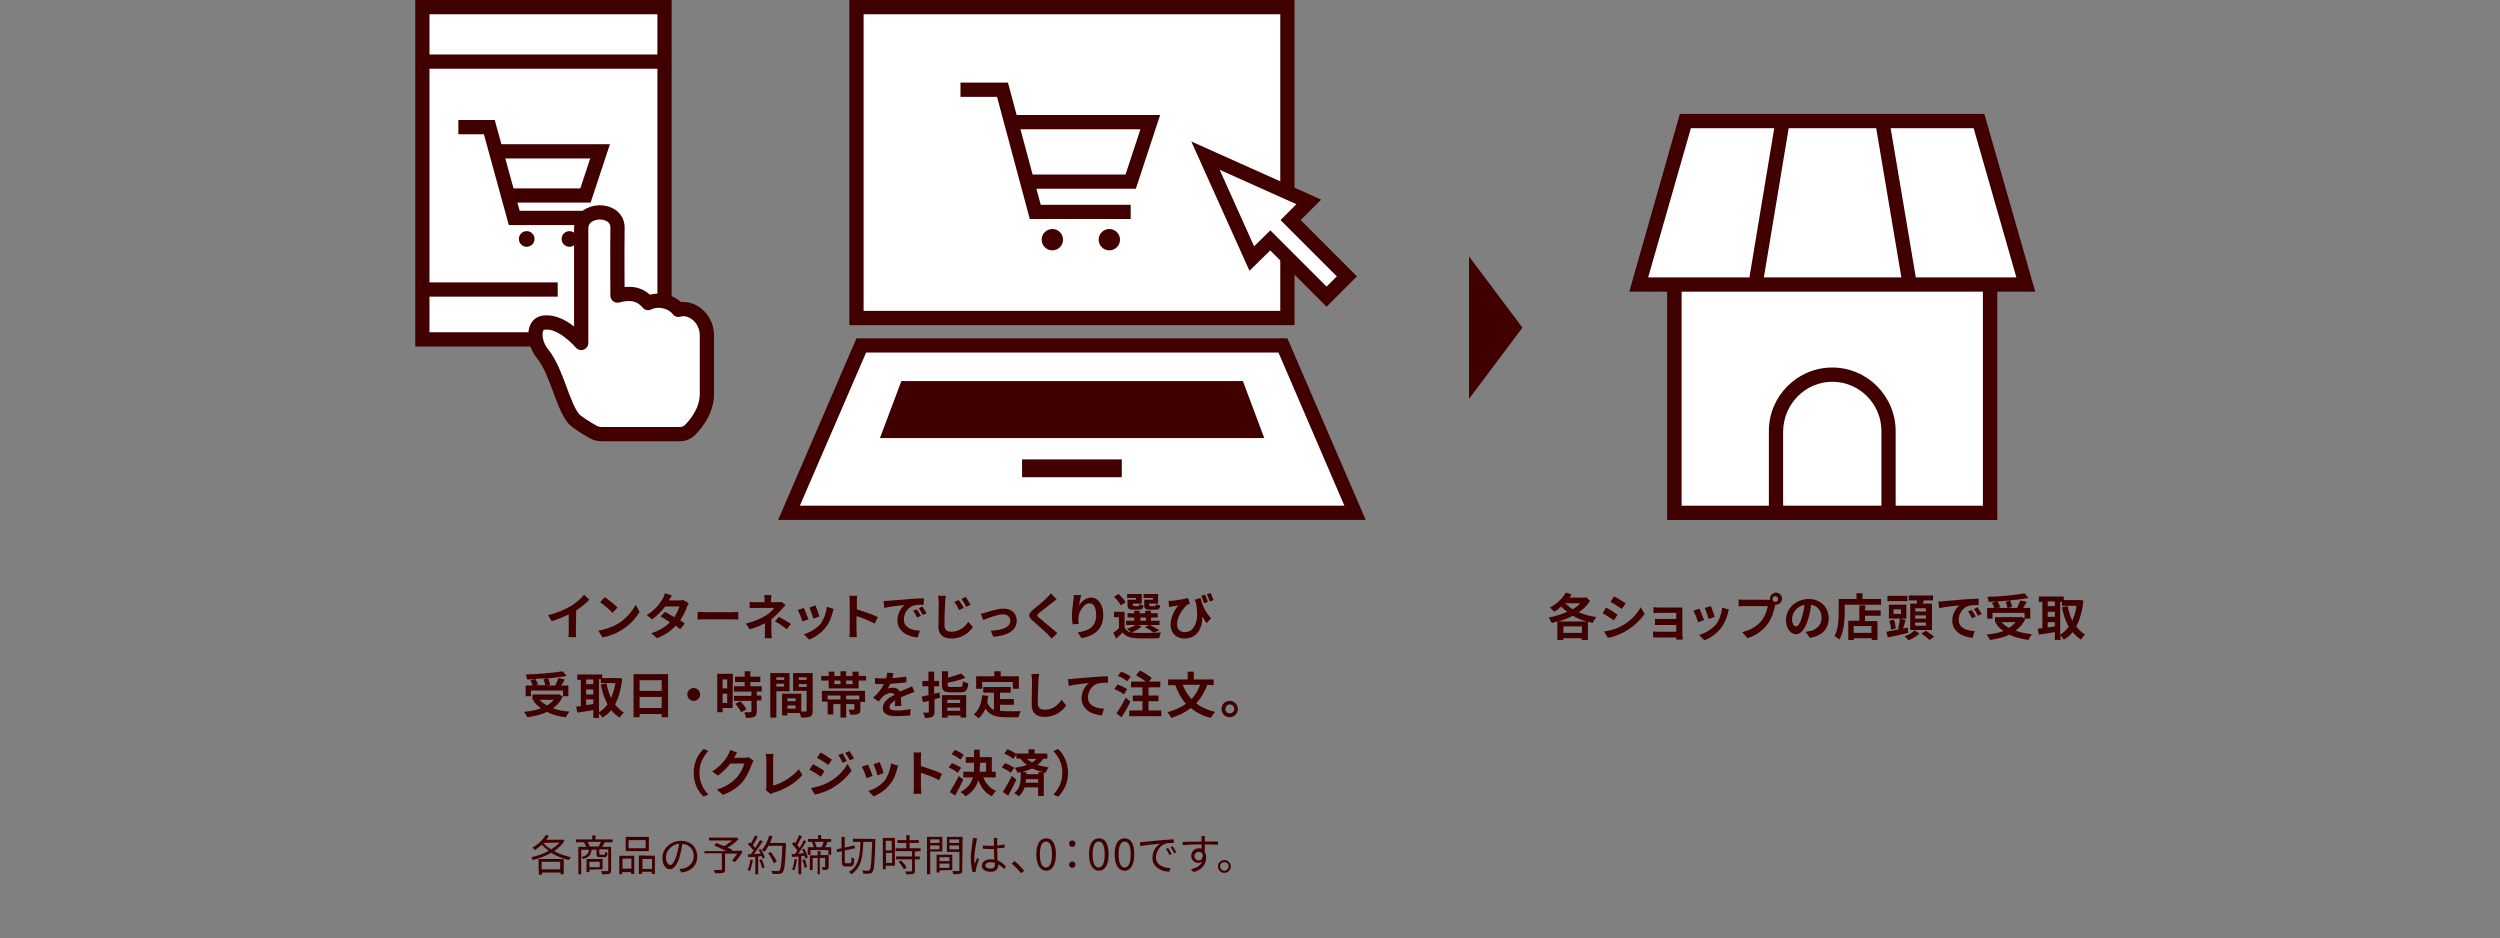 <?xml version="1.0" encoding="utf-8"?>
<!-- Generator: Adobe Illustrator 26.3.1, SVG Export Plug-In . SVG Version: 6.00 Build 0)  -->
<svg version="1.1" id="_レイヤー_2" xmlns="http://www.w3.org/2000/svg" xmlns:xlink="http://www.w3.org/1999/xlink" x="0px"
	 y="0px" viewBox="0 0 702 263.4" style="enable-background:new 0 0 702 263.4;" xml:space="preserve">
<rect x="0" y="0" width="702" height="263.4" fill="#808080" stroke="none"/>
<style type="text/css">
	.st0{fill:#FFFFFF;}
	.st1{fill:#410000;}
	.st2{fill:#FFFFFF;stroke:#410000;stroke-width:4;stroke-miterlimit:10;}
	.st3{fill:none;stroke:#410000;stroke-width:4;stroke-miterlimit:10;}
	.st4{fill:#FFFFFF;stroke:#410000;stroke-width:4;stroke-linecap:round;stroke-linejoin:round;}
</style>
<g id="moji">
	<polygon class="st0" points="221.6,144 241.9,97 360.2,97 380.5,144 	"/>
	<path class="st1" d="M359,99l18.5,43H224.6l18.6-43H359 M361.5,95h-121l-22,51h165L361.5,95L361.5,95z"/>
	<polygon class="st1" points="355,123 247.1,123 253.1,107 349,107 	"/>
	<rect x="240.6" y="2" class="st0" width="121" height="87.3"/>
	<path class="st1" d="M359.5,4v83.3h-117V4H359.5 M363.5,0h-125v91.3h125V0L363.5,0z"/>
	<rect x="287" y="129" class="st1" width="28" height="5"/>
	<polygon class="st2" points="367.5,56.7 338.5,43.7 351.5,72.6 356.7,67.5 372.5,83.3 378.2,77.6 362.4,61.8 	"/>
	<polyline class="st3" points="269.7,25.2 281.5,25.2 290.7,59.5 317.5,59.5 	"/>
	<polyline class="st3" points="284,34.3 323,34.3 317.5,51 288,51 	"/>
	<circle class="st1" cx="295.5" cy="67.3" r="3"/>
	<circle class="st1" cx="311.5" cy="67.3" r="3"/>
	<rect x="118.6" y="2" class="st0" width="68" height="93.3"/>
	<path class="st1" d="M184.6,4v89.3h-64V4H184.6 M188.6,0h-72v97.3h72V0L188.6,0z"/>
	<polyline class="st3" points="128.7,35.7 137.4,35.7 144.4,61.2 164.4,61.2 	"/>
	<polyline class="st3" points="139.4,42.5 168.5,42.5 164.4,54.9 142.4,54.9 	"/>
	<circle class="st1" cx="147.9" cy="67.1" r="2.2"/>
	<circle class="st1" cx="159.9" cy="67.1" r="2.2"/>
	<line class="st3" x1="185.1" y1="17.3" x2="120.1" y2="17.3"/>
	<line class="st3" x1="156.6" y1="81.3" x2="120.1" y2="81.3"/>
	<path class="st4" d="M161.1,117.6c-3.2-3.9-4.7-13.2-8.7-18.2c-2.7-3.3-2.7-8-0.2-8.7c5.2-1.3,11,5.6,11,5.6V64.2
		c0-6,10.3-6.1,10.2-0.2c-0.1,6.9,0,19,0,19c3.6-1,6.4-0.5,8.6,2.1c2.7-1.4,6.7-0.5,8.5,1.9c3.5-1.1,8,2.2,8,7.2v16.4
		c0,4.7-3,8.4-4.8,10.2c-0.7,0.7-1.7,1.1-2.7,1.1h-22c-0.9,0-1.8-0.2-2.6-0.7C164.8,120.3,162,118.6,161.1,117.6L161.1,117.6z"/>
	<g>
		<path class="st1" d="M161.7,177.1c0,0.6,0,1.5,0.1,1.8h-2.2c0.1-0.3,0.1-1.2,0.1-1.8v-4.6c-1.4,0.7-3.2,1.5-4.8,1.9l-1-1.7
			c2.5-0.5,4.8-1.6,6.4-2.5c1.4-0.9,2.9-2.1,3.7-3.2l1.5,1.4c-1.1,1.1-2.3,2.1-3.7,3L161.7,177.1L161.7,177.1z"/>
		<path class="st1" d="M173.4,175.2c2.4-1.4,4.2-3.6,5.1-5.4l1.1,2c-1.1,1.9-2.9,3.8-5.2,5.2c-1.4,0.9-3.2,1.6-5.2,2l-1.2-1.9
			C170.2,176.7,172.1,176,173.4,175.2L173.4,175.2z M173.4,170.6l-1.4,1.5c-0.7-0.8-2.5-2.3-3.5-3l1.3-1.4
			C170.8,168.3,172.6,169.8,173.4,170.6L173.4,170.6z"/>
		<path class="st1" d="M193.4,169.4c-0.2,0.3-0.3,0.6-0.5,1c-0.4,1.1-1,2.5-1.9,3.8c0.5,0.3,1,0.6,1.3,0.9l-1.3,1.6
			c-0.3-0.3-0.8-0.6-1.3-1c-1.2,1.4-2.9,2.6-5.2,3.5l-1.6-1.4c2.5-0.8,4.1-1.9,5.2-3.1c-0.9-0.6-1.9-1.2-2.6-1.6l1.2-1.3
			c0.7,0.4,1.7,0.9,2.6,1.5c0.7-1,1.2-2.1,1.5-3h-4c-1,1.3-2.3,2.6-3.7,3.6l-1.5-1.2c2.5-1.5,3.8-3.4,4.5-4.6c0.2-0.3,0.5-1,0.6-1.5
			l2,0.6c-0.3,0.5-0.7,1.1-0.9,1.4l0,0h2.9c0.4,0,0.9-0.1,1.2-0.1L193.4,169.4L193.4,169.4z"/>
		<path class="st1" d="M195.9,171.8c0.5,0,1.5,0.1,2.3,0.1h7.5c0.6,0,1.3-0.1,1.6-0.1v2.2c-0.3,0-1.1-0.1-1.6-0.1h-7.5
			c-0.8,0-1.7,0-2.3,0.1V171.8z"/>
		<path class="st1" d="M220.6,169.9c-0.3,0.4-0.8,0.8-1.1,1.2c-0.7,0.8-1.8,1.9-2.9,2.8c0,1.1,0,2.6,0,3.5c0,0.6,0.1,1.4,0.1,1.8h-2
			c0.1-0.4,0.1-1.2,0.1-1.8V175c-1.3,0.7-2.8,1.3-4.3,1.7l-1.1-1.6c2.7-0.6,4.5-1.6,5.7-2.3c1.1-0.7,1.9-1.5,2.3-2.1h-5.1
			c-0.5,0-1.4,0-1.8,0.1V169c0.5,0.1,1.3,0.1,1.8,0.1h2.4v-0.7c0-0.4,0-0.9-0.1-1.3h2c0,0.3-0.1,0.9-0.1,1.3v0.7h1.7
			c0.4,0,0.8,0,1.2-0.1L220.6,169.9L220.6,169.9z M218.7,173.2c1.3,0.7,2,1.1,3.4,2l-1.2,1.5c-1.2-1-2.1-1.6-3.3-2.2L218.7,173.2
			L218.7,173.2z"/>
		<path class="st1" d="M227,173.9l-1.7,0.6c-0.2-0.8-0.9-2.6-1.3-3.2l1.7-0.6C226.1,171.4,226.7,173.1,227,173.9L227,173.9z
			 M234.1,171c-0.2,0.4-0.2,0.7-0.3,1c-0.4,1.4-0.9,2.9-1.9,4.1c-1.3,1.7-3.1,2.9-4.7,3.5l-1.5-1.5c1.5-0.4,3.5-1.5,4.7-2.9
			c0.9-1.2,1.6-3.1,1.8-4.8L234.1,171L234.1,171z M230.1,173.1l-1.7,0.6c-0.2-0.7-0.8-2.4-1.1-3.1l1.7-0.6
			C229.2,170.6,229.9,172.4,230.1,173.1L230.1,173.1z"/>
		<path class="st1" d="M245.6,175.1c-1.4-0.8-3.5-1.6-5.1-2.1v4c0,0.4,0.1,1.4,0.1,1.9h-2.1c0.1-0.6,0.1-1.4,0.1-1.9v-8
			c0-0.5,0-1.2-0.1-1.7h2.2c-0.1,0.5-0.1,1.1-0.1,1.7v2.1c1.9,0.6,4.6,1.5,5.9,2.2L245.6,175.1L245.6,175.1z"/>
		<path class="st1" d="M249.5,168.7c1.2-0.1,3.5-0.3,6-0.5c1.4-0.1,2.9-0.2,3.9-0.2v1.8c-0.7,0-1.9,0-2.7,0.2
			c-1.7,0.4-2.9,2.2-2.9,3.9c0,2.3,2.1,3.1,4.5,3.2l-0.6,1.9c-2.9-0.2-5.7-1.8-5.7-4.8c0-2,1.1-3.6,2-4.3c-1.2,0.1-4.1,0.4-5.7,0.8
			l-0.2-1.9C248.7,168.7,249.2,168.7,249.5,168.7L249.5,168.7z M258.6,172.9l-1.1,0.5c-0.4-0.8-0.6-1.3-1.1-1.9l1-0.4
			C257.8,171.5,258.3,172.4,258.6,172.9L258.6,172.9z M260.2,172.2l-1.1,0.5c-0.4-0.8-0.7-1.3-1.1-1.9l1-0.5
			C259.4,170.9,259.9,171.7,260.2,172.2L260.2,172.2z"/>
		<path class="st1" d="M265.6,167.3c-0.1,0.6-0.2,1.3-0.2,1.9c-0.1,1.5-0.2,4.6-0.2,6.3c0,1.4,0.8,1.9,1.9,1.9
			c2.3,0,3.8-1.3,4.8-2.8l1.3,1.5c-0.9,1.3-2.9,3.2-6,3.2c-2.3,0-3.7-1-3.7-3.4c0-1.9,0.1-5.5,0.1-6.7c0-0.7-0.1-1.3-0.2-1.9H265.6
			L265.6,167.3z M270.6,170.7l-1.3,0.6c-0.4-0.9-0.8-1.6-1.3-2.3l1.2-0.5C269.6,169,270.3,170,270.6,170.7L270.6,170.7z
			 M272.5,169.8l-1.2,0.6c-0.4-0.9-0.8-1.5-1.3-2.2l1.2-0.6C271.5,168.2,272.2,169.2,272.5,169.8z"/>
		<path class="st1" d="M276.8,172c0.9-0.3,3.3-1.1,5-1.1c2.2,0,3.7,1.3,3.7,3.4c0,2.5-2.2,4.2-6.6,4.5l-0.7-1.7
			c3.1-0.1,5.5-0.9,5.5-2.8c0-1-0.8-1.8-2-1.8c-1.6,0-4.4,1.1-5.6,1.6l-0.7-1.8C275.8,172.3,276.4,172.1,276.8,172L276.8,172z"/>
		<path class="st1" d="M296.7,168.3c-0.4,0.3-0.9,0.7-1.2,0.9c-0.9,0.7-2.7,2.1-3.7,2.9c-0.7,0.6-0.7,0.8,0,1.4c1,0.9,3.7,3,5.1,4.3
			l-1.6,1.5c-0.4-0.4-0.8-0.9-1.2-1.3c-0.8-0.8-2.9-2.6-4.1-3.7c-1.4-1.2-1.3-1.9,0.1-3.1c1.1-0.9,3-2.4,3.9-3.4
			c0.4-0.4,0.8-0.8,1.1-1.2L296.7,168.3L296.7,168.3z"/>
		<path class="st1" d="M303.6,167.1c-0.2,0.7-0.5,2.1-0.6,2.9c0.7-1.1,1.9-2.2,3.4-2.2c1.9,0,3.4,1.9,3.4,4.9c0,3.9-2.4,5.8-6.1,6.5
			l-1.1-1.6c3.1-0.5,5.2-1.5,5.2-4.9c0-2.1-0.7-3.3-1.9-3.3c-1.6,0-3.1,2.5-3.1,4.3c0,0.4,0,0.8,0.1,1.5l-1.7,0.1
			c-0.1-0.5-0.2-1.4-0.2-2.3c0-1.3,0.2-3,0.4-4.4c0.1-0.5,0.1-1.1,0.1-1.5H303.6L303.6,167.1z"/>
		<path class="st1" d="M320.6,175.9c-0.7,0.7-1.9,1.3-2.8,1.7c0.4,0.1,0.7,0.1,1.1,0.1c1.7,0.1,5.1,0,7.1-0.1
			c-0.2,0.4-0.4,1.1-0.5,1.6c-1.8,0.1-4.9,0.1-6.6,0c-1.7-0.1-2.8-0.5-3.7-1.6c-0.5,0.6-1.1,1.1-1.8,1.7l-0.8-1.6
			c0.5-0.4,1.1-0.8,1.6-1.3v-3.1h-1.4v-1.5h3v4.5c0.4,0.7,1,1.1,1.8,1.3c-0.3-0.3-0.8-0.8-1.2-1c0.9-0.3,1.9-0.7,2.5-1.1h-2.7v-1.2
			h2.3v-0.9h-1.9v-1.2h1.9v-0.7h1.5v0.7h1.6v-0.7h1.6v0.7h1.9v1.2h-1.9v0.9h2.4v1.2h-2.7c1,0.5,2.1,1.1,2.7,1.5l-1.7,0.6
			c-0.5-0.4-1.5-1.1-2.4-1.5l1.1-0.6h-3.3L320.6,175.9L320.6,175.9z M314.7,170c-0.3-0.7-1.1-1.7-1.9-2.4l1.3-0.8
			c0.7,0.7,1.6,1.6,2,2.3L314.7,170L314.7,170z M319.2,167.9h-2.7v-1.1h4.1v2.7h-2.5v0.3c0,0.3,0.1,0.4,0.4,0.4h1.1
			c0.3,0,0.3-0.1,0.4-0.6c0.2,0.2,0.8,0.4,1.1,0.4c-0.1,0.9-0.5,1.2-1.4,1.2h-1.5c-1.2,0-1.6-0.3-1.6-1.4v-1.4h2.4v-0.5H319.2z
			 M320.2,174.3h1.6v-0.9h-1.6V174.3z M323.8,167.9h-2.7v-1.1h4.1v2.7h-2.5v0.3c0,0.3,0.1,0.4,0.4,0.4h1.1c0.3,0,0.3-0.1,0.4-0.6
			c0.2,0.2,0.8,0.4,1.2,0.4c-0.1,1-0.5,1.2-1.4,1.2h-1.5c-1.3,0-1.6-0.3-1.6-1.4v-1.4h2.4L323.8,167.9L323.8,167.9z"/>
		<path class="st1" d="M337.1,167.9c0.4,1.7,1.2,3.9,3,5.7l-1.3,1.4c-0.4-0.6-0.8-1.2-1.2-1.9c0.1,3.2-1.4,6.2-5,6.2
			c-2.3,0-3.9-1.5-3.9-3.9c0-2.1,1.1-4.2,2.2-5.4c-0.5,0.1-1.3,0.2-1.8,0.3c-0.3,0.1-0.5,0.1-0.8,0.2l-0.2-1.8c0.2,0,0.5,0,0.8,0
			c1.5-0.1,3.8-0.5,4.7-0.8l0.5,1.6c-0.2,0.1-0.5,0.2-0.7,0.3c-0.9,0.7-2.9,3.2-2.9,5.5c0,1.5,1,2.2,2.2,2.2c2.7,0,4.2-3.2,3.1-8.3
			c-0.1-0.3-0.2-0.5-0.3-0.8L337.1,167.9L337.1,167.9z M338.1,169.4c-0.2-0.7-0.5-1.4-0.8-2.1l1.1-0.3c0.2,0.6,0.6,1.4,0.8,2
			L338.1,169.4z M339.7,168.9c-0.2-0.6-0.5-1.4-0.8-2l1-0.4c0.3,0.6,0.7,1.5,0.9,2L339.7,168.9L339.7,168.9z"/>
	</g>
	<g>
		<path class="st1" d="M158,195.6c-0.6,1.4-1.5,2.4-2.7,3.3c1.3,0.5,2.9,0.8,4.6,0.9c-0.3,0.4-0.8,1.1-1,1.6c-2-0.2-3.8-0.7-5.3-1.5
			c-1.6,0.8-3.5,1.2-5.5,1.5c-0.2-0.4-0.6-1.1-1-1.5c1.8-0.2,3.4-0.5,4.8-1c-0.8-0.6-1.6-1.3-2.2-2.2l0.5-0.2h-0.7V195h7.1l0.3-0.1
			L158,195.6L158,195.6z M149.1,195.5h-1.5v-3h2c-0.1-0.4-0.4-1-0.7-1.4l1.2-0.4c-0.7,0-1.4,0.1-2.1,0.1c0-0.4-0.2-1.1-0.4-1.4
			c3.7-0.1,7.9-0.5,10.4-0.9l1.1,1.3c-1.5,0.3-3.3,0.5-5.2,0.7c0.3,0.6,0.5,1.3,0.6,1.8l-1,0.2h2.4c0.3-0.6,0.7-1.5,0.9-2.1l1.8,0.4
			c-0.3,0.6-0.7,1.2-1,1.7h2v3h-1.5v-1.6h-9V195.5L149.1,195.5z M153.9,190.4c-1.2,0.1-2.4,0.2-3.6,0.2c0.3,0.5,0.6,1.1,0.8,1.6
			l-0.7,0.2h2.7c-0.1-0.5-0.3-1.2-0.5-1.7L153.9,190.4z M151.5,196.5c0.6,0.6,1.3,1.2,2.1,1.6c0.7-0.4,1.4-1,1.9-1.6H151.5
			L151.5,196.5z"/>
		<path class="st1" d="M174.7,190.5c-0.3,3.1-1,5.5-2,7.3c0.7,0.9,1.5,1.7,2.5,2.3c-0.4,0.3-0.9,0.9-1.2,1.4c-1-0.6-1.7-1.3-2.4-2.1
			c-0.7,0.9-1.5,1.6-2.5,2.1c-0.2-0.4-0.6-0.9-0.9-1.2v1.3h-1.6v-2.2c-1.6,0.3-3.2,0.5-4.5,0.7l-0.3-1.7c0.4,0,0.8-0.1,1.3-0.1v-7.4
			h-1v-1.5h7v1h4.2h0.3L174.7,190.5L174.7,190.5z M164.6,190.8v1.3h2v-1.3H164.6z M164.6,195h2v-1.4h-2V195z M164.6,198
			c0.6-0.1,1.3-0.2,2-0.3v-1.3h-2V198z M168.2,200c0.9-0.5,1.7-1.3,2.4-2.2c-0.8-1.6-1.5-3.4-1.9-5.6l1.6-0.3
			c0.3,1.5,0.7,2.9,1.3,4.1c0.5-1.2,1-2.6,1.2-4.2h-4.1v-1.1h-0.5V200L168.2,200z"/>
		<path class="st1" d="M187.6,189.3v12.1h-1.8v-0.9h-6.2v0.9h-1.7v-12.1H187.6L187.6,189.3z M179.6,191v3h6.2v-3H179.6z
			 M185.8,198.8v-3.1h-6.2v3.1H185.8z"/>
		<path class="st1" d="M194.8,193.2c1,0,1.8,0.8,1.8,1.8s-0.8,1.8-1.8,1.8S193,196,193,195S193.8,193.2,194.8,193.2z"/>
		<path class="st1" d="M205.7,198.8h-2.8v1.2h-1.5v-10.8h4.4L205.7,198.8L205.7,198.8z M202.9,190.8v2.5h1.3v-2.5H202.9z
			 M204.2,197.4v-2.6h-1.3v2.6H204.2z M212.5,194.1v1.2h1.3v1.4h-1.3v3.1c0,0.8-0.2,1.2-0.7,1.5c-0.6,0.2-1.3,0.3-2.3,0.3
			c-0.1-0.5-0.3-1.1-0.5-1.6c0.7,0,1.5,0,1.7,0s0.3-0.1,0.3-0.2v-3h-4.9v-1.4h4.9v-1.2h-4.9v-1.5h3v-1.2h-2.7V190h2.7v-1.5h1.6v1.5
			h2.8v1.5h-2.8v1.2h3.2v1.5h-1.4V194.1z M207.9,196.9c0.6,0.7,1.4,1.6,1.7,2.3l-1.5,0.8c-0.2-0.6-1-1.6-1.6-2.4L207.9,196.9
			L207.9,196.9z"/>
		<path class="st1" d="M218,194v7.5h-1.7V189h5.4v5.1H218V194z M218,190.2v0.7h2.2v-0.7H218z M220.2,192.8V192H218v0.8H220.2z
			 M228.2,199.6c0,0.9-0.2,1.4-0.7,1.6c-0.6,0.3-1.4,0.3-2.6,0.3c0-0.4-0.2-0.9-0.4-1.3h-3.4v0.7h-1.5v-6.1h5.4v5c0.6,0,1.1,0,1.2,0
			c0.2,0,0.3-0.1,0.3-0.3V194h-3.8v-5h5.5V199.6L228.2,199.6z M221.1,196.1v0.8h2.3v-0.8H221.1z M223.4,199v-0.9h-2.3v0.9H223.4z
			 M224.3,190.2v0.7h2.2v-0.7H224.3z M226.5,192.9v-0.8h-2.2v0.8H226.5z"/>
		<path class="st1" d="M243.2,189.8v1.3h-2.1v2.2h-8.4v-2.2h-2.1v-1.3h2.1v-1.2h1.6v1.2h1.7v-1.3h1.6v1.3h1.8v-1.2h1.7v1.2H243.2
			L243.2,189.8z M230.8,194h12.1v3.1h-1.3v2.1c0,0.7-0.1,1.1-0.7,1.3c-0.5,0.2-1.2,0.2-2.1,0.2c-0.1-0.4-0.3-1-0.5-1.4
			c0.6,0,1.2,0,1.4,0c0.2,0,0.2-0.1,0.2-0.2v-1.4h-2.3v3.8H236v-3.8h-2v2.9h-1.6v-4.2h3.6v-1.1h-3.6v1.7h-1.6V194L230.8,194z
			 M234.3,192.1h1.7v-1h-1.7V192.1z M241.3,195.3h-3.7v1.1h3.7V195.3z M239.4,191.1h-1.8v1h1.8V191.1z"/>
		<path class="st1" d="M251.3,198.3c0-0.4,0-1.1,0.1-1.6c-1,0.6-1.6,1.1-1.6,1.8c0,0.8,0.7,1,2,1c1.2,0,2.7-0.1,3.9-0.4l-0.1,1.8
			c-0.9,0.1-2.6,0.2-3.9,0.2c-2.2,0-3.8-0.5-3.8-2.3s1.7-2.9,3.3-3.7c-0.2-0.4-0.6-0.5-1-0.5c-0.8,0-1.6,0.4-2.2,0.9
			c-0.4,0.4-0.8,0.9-1.3,1.5l-1.5-1.1c1.5-1.3,2.4-2.6,3-3.8H248c-0.6,0-1.6,0-2.3-0.1v-1.6c0.7,0.1,1.7,0.1,2.4,0.1h0.7
			c0.2-0.6,0.3-1.2,0.3-1.6l1.8,0.1c-0.1,0.3-0.2,0.8-0.3,1.4c1.3-0.1,2.7-0.2,3.9-0.4v1.6c-1.3,0.2-3.1,0.3-4.5,0.4
			c-0.2,0.5-0.5,1-0.8,1.4c0.4-0.2,1.1-0.3,1.6-0.3c0.8,0,1.5,0.4,1.9,1.1c0.7-0.3,1.3-0.6,1.9-0.8c0.5-0.2,1-0.5,1.5-0.7l0.7,1.6
			c-0.4,0.1-1.2,0.4-1.6,0.6c-0.6,0.2-1.4,0.6-2.2,0.9c0,0.8,0,1.8,0.1,2.4L251.3,198.3L251.3,198.3z"/>
		<path class="st1" d="M264,195.9c-0.6,0.1-1.1,0.3-1.6,0.5v3.4c0,0.8-0.1,1.2-0.6,1.5c-0.5,0.2-1.1,0.3-2.1,0.3
			c0-0.4-0.3-1.1-0.5-1.5c0.6,0,1.1,0,1.3,0c0.2,0,0.3-0.1,0.3-0.3v-3l-1.6,0.4l-0.4-1.6c0.6-0.1,1.2-0.3,1.9-0.4v-2.5H259v-1.5h1.7
			v-2.6h1.6v2.6h1.4v1.5h-1.4v2.1c0.5-0.1,1-0.2,1.5-0.4L264,195.9L264,195.9z M264.5,195.2h6.8v6.3h-1.6v-0.6h-3.6v0.6h-1.6V195.2
			L264.5,195.2z M269.5,192.9c0.7,0,0.8-0.2,0.9-1.6c0.4,0.2,1.1,0.5,1.5,0.6c-0.2,2-0.7,2.5-2.3,2.5h-2.7c-1.9,0-2.4-0.5-2.4-2.1
			v-3.8h1.7v1.8c1.4-0.4,2.8-0.8,3.7-1.2l1.2,1.2c-1.4,0.6-3.3,1.1-5,1.4v0.6c0,0.5,0.1,0.6,0.9,0.6H269.5L269.5,192.9z M266,196.5
			v0.9h3.6v-0.9H266z M269.6,199.6v-0.9H266v0.9H269.6z"/>
		<path class="st1" d="M281,199.6c0.5,0.1,1,0.1,1.6,0.1c0.8,0,3.1,0,4,0c-0.2,0.4-0.5,1.2-0.6,1.7h-3.5c-2.6,0-4.5-0.4-5.8-2.4
			c-0.5,1.1-1.1,2-1.9,2.7c-0.3-0.3-1-0.9-1.4-1.1c1.5-1.1,2.2-3.1,2.4-5.4l1.7,0.2c-0.1,0.6-0.2,1.2-0.3,1.8
			c0.4,1.1,1.1,1.8,1.9,2.2v-4.9h-3v-1.6h7.7v1.6h-3v1.8h3.9v1.6h-3.9v1.7H281z M275.8,193.4h-1.7v-3.5h5.1v-1.4h1.8v1.4h5.1v3.5
			h-1.7v-1.9h-8.6V193.4L275.8,193.4z"/>
		<path class="st1" d="M291.8,189.2c-0.1,0.6-0.2,1.3-0.2,1.9c-0.1,1.5-0.2,4.6-0.2,6.3c0,1.4,0.8,1.9,1.9,1.9
			c2.3,0,3.8-1.3,4.8-2.8l1.3,1.6c-0.9,1.3-2.9,3.2-6,3.2c-2.3,0-3.7-1-3.7-3.4c0-1.9,0.1-5.5,0.1-6.7c0-0.7-0.1-1.3-0.2-1.9
			L291.8,189.2L291.8,189.2z"/>
		<path class="st1" d="M301.2,190.6c1.1-0.1,3.4-0.3,6-0.5c1.4-0.1,3-0.2,3.9-0.2v1.8c-0.7,0-1.9,0-2.7,0.2
			c-1.7,0.4-2.9,2.2-2.9,3.9c0,2.3,2.1,3.1,4.5,3.2l-0.6,1.9c-2.9-0.2-5.7-1.8-5.7-4.8c0-2,1.1-3.6,2.1-4.3
			c-1.2,0.1-4.1,0.4-5.7,0.8l-0.2-1.9C300.4,190.7,300.9,190.7,301.2,190.6L301.2,190.6z"/>
		<path class="st1" d="M315.6,195c-0.6-0.5-1.7-1.1-2.7-1.5l0.9-1.3c0.9,0.3,2.1,0.9,2.7,1.3L315.6,195z M317.4,197
			c-0.7,1.5-1.6,3.1-2.5,4.4l-1.4-1.1c0.8-1.1,1.8-2.8,2.6-4.4L317.4,197L317.4,197z M316.5,191.3c-0.5-0.5-1.7-1.2-2.6-1.5l0.9-1.2
			c0.9,0.3,2.1,0.9,2.7,1.4L316.5,191.3z M326.1,199.5v1.6h-9v-1.6h3.7v-2.6h-2.7v-1.6h2.7V193h-3.2v-1.6h4.1
			c-0.7-0.6-1.8-1.3-2.7-1.8l1.1-1.3c1.1,0.5,2.6,1.4,3.3,2.1l-0.8,1h3.2v1.6h-3.3v2.3h2.8v1.6h-2.8v2.6H326.1L326.1,199.5z"/>
		<path class="st1" d="M339,192.3c-0.8,2.1-1.8,3.8-3.1,5.2c1.4,1.1,3.2,1.9,5.3,2.4c-0.4,0.4-0.9,1.2-1.2,1.7
			c-2.3-0.6-4.1-1.5-5.6-2.8c-1.5,1.2-3.3,2.1-5.5,2.8c-0.2-0.4-0.7-1.2-1.1-1.6c2.1-0.6,3.8-1.3,5.2-2.4c-1.3-1.4-2.2-3.2-3-5.2h-2
			v-1.6h5.5v-2.2h1.7v2.2h5.6v1.6L339,192.3L339,192.3z M332.1,192.3c0.6,1.5,1.4,2.9,2.5,4c1-1.1,1.8-2.4,2.4-4H332.1L332.1,192.3z
			"/>
		<path class="st1" d="M347.6,199.1c0,1.2-1,2.3-2.3,2.3c-1.3,0-2.3-1-2.3-2.3s1-2.3,2.3-2.3C346.6,196.8,347.6,197.9,347.6,199.1z
			 M346.6,199.1c0-0.7-0.6-1.3-1.3-1.3c-0.7,0-1.2,0.6-1.2,1.3s0.6,1.2,1.2,1.2C345.9,200.3,346.6,199.8,346.6,199.1z"/>
	</g>
	<g>
		<path class="st1" d="M194.8,217c0-3,1.2-5.2,2.8-6.7l1.3,0.6c-1.4,1.5-2.5,3.4-2.5,6.1s1.1,4.6,2.5,6.1l-1.3,0.6
			C196,222.3,194.8,220,194.8,217L194.8,217z"/>
		<path class="st1" d="M211.6,213.6c-0.2,0.3-0.3,0.7-0.5,1c-0.4,1.2-1.2,3.1-2.4,4.7c-1.3,1.6-3,2.9-5.7,3.9l-1.7-1.5
			c2.9-0.9,4.4-2.1,5.7-3.5c0.9-1.1,1.8-2.8,2-3.8h-3.9c-0.9,1.2-2.2,2.4-3.5,3.4l-1.6-1.2c2.4-1.5,3.7-3.3,4.4-4.5
			c0.2-0.4,0.5-1,0.6-1.5l2,0.7c-0.3,0.5-0.7,1.1-0.8,1.4v0.1h2.8c0.4,0,0.9-0.1,1.2-0.2L211.6,213.6L211.6,213.6z"/>
		<path class="st1" d="M215,221.8c0.2-0.4,0.2-0.6,0.2-0.9v-7.6c0-0.5-0.1-1.2-0.2-1.6h2.2c-0.1,0.5-0.1,1-0.1,1.6v7.3
			c2.3-0.6,5.4-2.4,7.2-4.6l1,1.6c-1.9,2.3-4.8,4-8.1,5c-0.2,0.1-0.5,0.2-0.8,0.4L215,221.8L215,221.8z"/>
		<path class="st1" d="M231.5,216.5l-1,1.6c-0.8-0.6-2.3-1.5-3.2-2l1-1.5C229.2,215,230.8,216,231.5,216.5L231.5,216.5z
			 M232.6,219.7c2.4-1.3,4.3-3.2,5.4-5.2l1.1,1.9c-1.3,1.9-3.3,3.7-5.6,5c-1.4,0.8-3.4,1.5-4.7,1.7l-1.1-1.8
			C229.4,221,231.1,220.5,232.6,219.7L232.6,219.7z M233.6,213.3l-1,1.5c-0.8-0.6-2.2-1.5-3.2-2l1-1.5
			C231.4,211.8,232.9,212.8,233.6,213.3L233.6,213.3z M237.8,213.7l-1.2,0.5c-0.4-0.9-0.7-1.5-1.2-2.2l1.2-0.5
			C236.9,212.1,237.5,213.1,237.8,213.7z M239.8,213l-1.2,0.5c-0.4-0.9-0.8-1.4-1.3-2.1l1.2-0.5C238.9,211.4,239.4,212.3,239.8,213
			L239.8,213z"/>
		<path class="st1" d="M245,217.9l-1.7,0.6c-0.2-0.8-0.9-2.6-1.3-3.2l1.7-0.6C244.1,215.4,244.8,217.1,245,217.9L245,217.9z
			 M252.2,215c-0.2,0.4-0.2,0.7-0.3,1c-0.4,1.4-0.9,2.9-1.9,4.1c-1.3,1.7-3.1,2.9-4.7,3.5l-1.5-1.5c1.5-0.4,3.5-1.5,4.6-2.9
			c0.9-1.2,1.6-3.1,1.8-4.8L252.2,215L252.2,215z M248.1,217.1l-1.7,0.6c-0.2-0.7-0.8-2.4-1.1-3.1l1.7-0.6
			C247.3,214.6,248,216.4,248.1,217.1L248.1,217.1z"/>
		<path class="st1" d="M263.7,219.1c-1.4-0.8-3.5-1.6-5.1-2.1v4c0,0.4,0.1,1.4,0.1,1.9h-2.2c0.1-0.6,0.1-1.4,0.1-1.9v-8
			c0-0.5,0-1.2-0.1-1.7h2.2c-0.1,0.5-0.1,1.1-0.1,1.7v2.1c1.9,0.6,4.6,1.5,5.9,2.2L263.7,219.1L263.7,219.1z"/>
		<path class="st1" d="M268.9,217c-0.5-0.5-1.6-1.1-2.5-1.5l0.9-1.2c0.9,0.3,2,0.9,2.6,1.3L268.9,217z M270.5,218.9
			c-0.7,1.5-1.5,3.1-2.3,4.5l-1.5-1c0.7-1.1,1.7-2.8,2.5-4.5L270.5,218.9L270.5,218.9z M269.7,213.3c-0.5-0.5-1.6-1.1-2.5-1.5
			l0.9-1.2c0.9,0.3,2,0.9,2.5,1.4L269.7,213.3z M276.1,218.3c0.7,1.7,1.9,3.1,3.6,3.8c-0.4,0.3-0.9,1-1.2,1.5
			c-1.8-0.9-3-2.4-3.8-4.5c-0.5,1.7-1.5,3.3-3.6,4.5c-0.3-0.4-0.9-0.9-1.4-1.2c2.1-1.1,3.1-2.6,3.5-4.1h-2.7v-1.6h3
			c0-0.5,0-0.9,0-1.4v-1.1h-2.3v-1.6h2.3v-2.1h1.6v2.1h3.4v4.1h1.1v1.6H276.1L276.1,218.3z M275.1,215.3c0,0.5,0,0.9,0,1.4h1.8v-2.5
			h-1.7v1.1H275.1z"/>
		<path class="st1" d="M283.8,217c-0.5-0.5-1.6-1.1-2.5-1.5l0.9-1.2c0.9,0.3,2,0.9,2.6,1.3L283.8,217z M285.4,218.9
			c-0.7,1.5-1.5,3.1-2.3,4.5l-1.5-1c0.7-1.1,1.7-2.8,2.5-4.5L285.4,218.9L285.4,218.9z M292.9,213.1c-0.4,0.6-0.9,1.2-1.6,1.7
			c1,0.3,2.1,0.5,3.2,0.7c-0.4,0.4-0.7,1-0.9,1.5l-0.5-0.1v6.6h-1.6v-2.4h-3.8c-0.3,0.9-0.8,1.8-1.6,2.5c-0.3-0.2-0.9-0.7-1.3-0.9
			c1.6-1.2,1.8-3.2,1.8-4.4v-1.5c-0.3,0.1-0.6,0.1-0.9,0.2c-0.1-0.4-0.5-1.1-0.8-1.4c1.2-0.2,2.4-0.4,3.4-0.8
			c-0.6-0.5-1.2-1-1.8-1.8h-1.1v-1.1l-0.9,1.2c-0.5-0.5-1.6-1.1-2.5-1.5l0.9-1.2c0.8,0.3,1.8,0.8,2.4,1.3v-0.1h3.5v-1.2h1.7v1.2h3.6
			v1.4L292.9,213.1L292.9,213.1z M293,216.8c-1.1-0.2-2.2-0.6-3.2-1c-0.9,0.4-1.8,0.7-2.8,1h1.2v0.6h3.4v-0.6H293L293,216.8z
			 M291.5,219.8v-1h-3.4c0,0.3,0,0.6-0.1,1H291.5L291.5,219.8z M288.4,213.1c0.4,0.4,0.9,0.7,1.4,1c0.5-0.3,0.9-0.6,1.2-1H288.4z"/>
		<path class="st1" d="M299.9,217c0,3-1.2,5.2-2.8,6.7l-1.3-0.6c1.4-1.5,2.5-3.4,2.5-6.1s-1.1-4.6-2.5-6.1l1.3-0.6
			C298.6,211.7,299.9,214,299.9,217L299.9,217z"/>
	</g>
	<g>
		<path class="st1" d="M158.5,236.1c-0.7,1.1-1.7,2.1-2.9,2.9c1.4,0.8,3,1.3,4.7,1.7c-0.2,0.2-0.4,0.6-0.6,0.8
			c-1.7-0.4-3.4-1.1-4.9-2c-1.7,0.9-3.5,1.6-5.2,2c-0.1-0.2-0.3-0.6-0.4-0.8c1.6-0.3,3.3-0.9,4.9-1.8c-0.7-0.5-1.4-1.1-2-1.7
			c-0.6,0.6-1.3,1.1-1.9,1.5c-0.1-0.2-0.5-0.5-0.7-0.7c1.5-0.8,3-2.2,3.8-3.6l0.8,0.3c-0.2,0.4-0.5,0.7-0.7,1.1h4.4l0.2-0.1
			L158.5,236.1L158.5,236.1z M151.2,241.2h7.1v4.3h-0.9V245h-5.2v0.6h-0.9L151.2,241.2L151.2,241.2z M152.1,242v2.1h5.2V242H152.1z
			 M152.6,236.7c0.6,0.7,1.3,1.3,2.2,1.8c0.9-0.6,1.7-1.2,2.3-1.9L152.6,236.7L152.6,236.7L152.6,236.7z"/>
		<path class="st1" d="M169.8,236.5c-0.2,0.5-0.5,0.9-0.7,1.3h2.5v6.6c0,0.5-0.1,0.8-0.5,1c-0.4,0.1-1.1,0.1-2,0.1
			c0-0.2-0.2-0.6-0.3-0.9c0.8,0,1.5,0,1.7,0s0.3-0.1,0.3-0.2v-5.9h-2.5v1.2c0,0.2,0.1,0.3,0.3,0.3h1c0.3,0,0.3-0.1,0.3-0.8
			c0.1,0.1,0.5,0.2,0.7,0.3c-0.1,1-0.3,1.2-0.9,1.2h-1.2c-0.8,0-1-0.2-1-0.9v-1.2h-1.4c-0.1,1.4-0.7,2.2-2.4,2.6
			c-0.1-0.2-0.3-0.5-0.4-0.6c1.5-0.3,1.9-0.9,2.1-2h-2.2v6.9h-0.8v-7.7h2.2c-0.1-0.4-0.4-0.9-0.6-1.3h-2.3v-0.8h4.6v-1.1h0.9v1.1
			h4.8v0.8L169.8,236.5L169.8,236.5z M165.5,244.2v0.7h-0.8v-3.7h4.5v2.9L165.5,244.2L165.5,244.2z M168.1,237.7
			c0.2-0.4,0.5-0.9,0.6-1.3H165c0.2,0.4,0.5,0.9,0.6,1.3H168.1L168.1,237.7z M165.5,242v1.5h2.9V242H165.5z"/>
		<path class="st1" d="M173.9,240.3h4.2v5.1h-0.9v-0.5h-2.5v0.6h-0.8L173.9,240.3L173.9,240.3z M174.8,241.1v2.8h2.5v-2.8H174.8z
			 M182.2,239h-6.5v-4h6.5V239z M181.3,235.9h-4.8v2.3h4.8V235.9z M183.9,240.3v5.1H183v-0.6h-2.7v0.6h-0.9v-5.2L183.9,240.3
			L183.9,240.3z M183.1,244v-2.8h-2.7v2.8H183.1z"/>
		<path class="st1" d="M190.8,244c0.4,0,0.7-0.1,1-0.1c1.5-0.3,3-1.5,3-3.5c0-1.8-1.1-3.3-3.2-3.4c-0.2,1.1-0.4,2.3-0.7,3.4
			c-0.7,2.4-1.7,3.7-2.8,3.7s-2.1-1.2-2.1-3.2c0-2.6,2.3-4.8,5.2-4.8s4.6,2,4.6,4.4s-1.6,4.2-4.5,4.5L190.8,244L190.8,244z
			 M190,240.1c0.3-1,0.5-2.1,0.7-3.2c-2.3,0.3-3.7,2.2-3.7,3.8c0,1.5,0.7,2.2,1.2,2.2S189.4,242.1,190,240.1L190,240.1z"/>
		<path class="st1" d="M208.5,239.2c-0.6,1-1.4,2.2-2.2,2.9l-0.7-0.5c0.4-0.5,1-1.2,1.4-1.9h-3.4v4.5c0,0.6-0.1,0.8-0.6,0.9
			c-0.4,0.1-1.1,0.1-2.2,0.1c-0.1-0.2-0.2-0.6-0.3-0.9c0.8,0,1.6,0,1.9,0c0.2,0,0.3-0.1,0.3-0.2v-4.5h-4.9V239h6.2
			c-1-0.5-2.4-1.1-3.4-1.6l0.5-0.7c0.7,0.3,1.4,0.6,2.2,0.9c0.8-0.4,1.6-1.1,2.3-1.6h-6.5v-0.8h7.4l0.2-0.1l0.7,0.5
			c-0.8,0.9-2,1.8-3.1,2.4c0.5,0.2,1,0.4,1.3,0.6l-0.2,0.3h2.5l0.2-0.1L208.5,239.2L208.5,239.2z"/>
		<path class="st1" d="M211.4,241.5c-0.2,1.1-0.5,2.3-0.8,3.1c-0.1-0.1-0.5-0.3-0.7-0.3c0.4-0.7,0.7-1.8,0.8-2.9L211.4,241.5z
			 M213.6,238.4c0.5,0.8,1,1.8,1.2,2.4l-0.7,0.3c-0.1-0.2-0.1-0.4-0.2-0.7l-1,0.1v5h-0.8v-4.9l-2,0.1l-0.1-0.8c0.2,0,0.5,0,0.8,0
			c0.3-0.3,0.5-0.7,0.8-1.1c-0.4-0.5-1-1.2-1.6-1.7l0.5-0.6c0.1,0.1,0.2,0.2,0.4,0.3c0.4-0.7,0.8-1.6,1.1-2.2l0.8,0.3
			c-0.4,0.8-0.9,1.8-1.4,2.4c0.3,0.3,0.5,0.6,0.7,0.8c0.5-0.8,0.9-1.5,1.3-2.2l0.8,0.3c-0.7,1.1-1.7,2.5-2.5,3.6
			c0.6,0,1.3-0.1,1.9-0.1c-0.2-0.4-0.4-0.7-0.6-1.1L213.6,238.4L213.6,238.4z M213.9,241.3c0.3,0.7,0.7,1.7,0.8,2.3l-0.7,0.2
			c-0.1-0.6-0.4-1.6-0.8-2.3L213.9,241.3L213.9,241.3z M220.7,237.1c-0.2,5.4-0.4,7.2-0.9,7.8c-0.3,0.4-0.5,0.4-1,0.5
			c-0.4,0-1.1,0-1.9,0c0-0.2-0.1-0.6-0.3-0.9c0.8,0.1,1.5,0.1,1.8,0.1c0.2,0,0.4,0,0.5-0.2c0.4-0.4,0.6-2.2,0.8-6.9h-3.9
			c-0.3,0.6-0.7,1.2-1.1,1.7c-0.2-0.1-0.6-0.4-0.8-0.5c0.9-1,1.7-2.6,2.1-4.1l0.9,0.2c-0.2,0.7-0.4,1.3-0.7,1.9h4.4L220.7,237.1
			L220.7,237.1z M217.3,242.4c-0.3-0.7-0.9-1.9-1.6-2.8l0.7-0.4c0.7,0.8,1.4,2,1.7,2.7L217.3,242.4z"/>
		<path class="st1" d="M223.8,241.4c-0.2,1.1-0.4,2.3-0.8,3c-0.1-0.1-0.5-0.2-0.6-0.3c0.4-0.7,0.6-1.8,0.7-2.9L223.8,241.4
			L223.8,241.4z M225.8,238.3c0.5,0.8,0.9,1.8,1,2.5l-0.7,0.3c0-0.2-0.1-0.5-0.2-0.8l-0.9,0.1v5.1h-0.8v-5c-0.7,0.1-1.3,0.1-1.8,0.1
			l-0.1-0.8c0.3,0,0.6,0,0.9,0c0.2-0.3,0.5-0.6,0.7-1c-0.4-0.5-0.9-1.2-1.5-1.8l0.5-0.6c0.1,0.1,0.2,0.2,0.4,0.4
			c0.4-0.7,0.8-1.6,1.1-2.3l0.8,0.3c-0.4,0.8-0.9,1.8-1.3,2.5c0.2,0.3,0.5,0.5,0.6,0.8c0.5-0.7,0.9-1.5,1.2-2.2l0.7,0.3
			c-0.6,1.1-1.5,2.5-2.3,3.5l1.6-0.1c-0.1-0.4-0.3-0.7-0.5-1L225.8,238.3L225.8,238.3z M226,241.3c0.3,0.7,0.5,1.6,0.6,2.2l-0.7,0.2
			c0-0.6-0.3-1.5-0.6-2.2L226,241.3z M233.4,237.9v2.1h-0.8v-1.3h-5v1.3h-0.8v-2.1h1.7c-0.1-0.4-0.3-1-0.5-1.5h0.1h-1.2v-0.8h2.8
			v-1.1h0.9v1.1h2.8v0.8h-1c-0.2,0.5-0.5,1.1-0.7,1.5H233.4L233.4,237.9z M232.7,243.4c0,0.4-0.1,0.6-0.4,0.8
			c-0.3,0.1-0.6,0.1-1.3,0.1c0-0.2-0.1-0.6-0.3-0.8c0.4,0,0.8,0,0.9,0c0.1,0,0.1,0,0.1-0.2v-2.4h-1.5v4.6h-0.6v-4.6h-1.4v3.4h-0.8
			v-4.1h2.2V239h0.8v1.1h2.3V243.4L232.7,243.4z M228.8,236.4c0.2,0.5,0.4,1.1,0.5,1.5h1.4c0.2-0.4,0.4-1,0.6-1.5H228.8z"/>
		<path class="st1" d="M238.7,242.4c0.3,0,0.4-0.3,0.4-1.7c0.2,0.2,0.6,0.3,0.8,0.4c-0.1,1.7-0.3,2.2-1.1,2.2h-1.3
			c-0.9,0-1.1-0.3-1.1-1.4V239l-1.3,0.3l-0.2-0.8l1.4-0.3V235h0.9v3l2.7-0.6l0.2,0.8l-2.9,0.6v3.1c0,0.4,0.1,0.5,0.4,0.5
			L238.7,242.4L238.7,242.4z M245.8,235.6c0,0,0,0.4,0,0.5c-0.2,6.1-0.3,8.1-0.8,8.7c-0.2,0.4-0.5,0.5-0.9,0.5c-0.4,0.1-1.1,0-1.7,0
			c0-0.3-0.1-0.6-0.3-0.9c0.7,0.1,1.3,0.1,1.6,0.1c0.2,0,0.3,0,0.5-0.2c0.4-0.4,0.5-2.4,0.7-7.9h-2.5c-0.1,3.7-0.4,7.3-3.4,9.1
			c-0.1-0.2-0.4-0.5-0.6-0.7c2.9-1.6,3.1-4.9,3.2-8.4h-2.1v-0.9L245.8,235.6L245.8,235.6z"/>
		<path class="st1" d="M251.3,243.1h-2.6v1h-0.8v-8.8h3.4L251.3,243.1L251.3,243.1z M248.7,236.1v2.7h1.7v-2.7H248.7z M250.5,242.3
			v-2.8h-1.7v2.8H250.5z M256.9,239.1v1.4h1.4v0.8h-1.4v3.2c0,0.5-0.1,0.8-0.5,0.9c-0.4,0.1-1,0.1-1.9,0.1c0-0.2-0.2-0.6-0.3-0.8
			c0.7,0,1.4,0,1.6,0c0.2,0,0.3-0.1,0.3-0.2v-3.2h-4.5v-0.8h4.5V239h-4.6v-0.8h3v-1.5H252v-0.8h2.5v-1.4h0.9v1.4h2.6v0.8h-2.6v1.5
			h3.1v0.8L256.9,239.1L256.9,239.1z M253,241.6c0.6,0.6,1.3,1.4,1.6,2l-0.8,0.5c-0.3-0.6-0.9-1.5-1.5-2.1L253,241.6L253,241.6z"/>
		<path class="st1" d="M261.2,239.1v6.4h-0.9V235h4.3v4.1H261.2z M261.2,235.7v1h2.6v-1H261.2z M263.8,238.5v-1.1h-2.6v1.1H263.8z
			 M263.8,244.4v0.6H263v-5h4.4v4.3L263.8,244.4L263.8,244.4z M263.8,240.7v1.1h2.8v-1.1H263.8z M266.6,243.7v-1.2h-2.8v1.2H266.6z
			 M270.2,244.3c0,0.6-0.1,0.9-0.5,1s-1,0.2-2,0.2c0-0.2-0.2-0.7-0.3-0.9c0.7,0,1.5,0,1.7,0c0.2,0,0.3-0.1,0.3-0.3v-5.1h-3.5V235
			h4.4L270.2,244.3L270.2,244.3z M266.6,235.7v1h2.7v-1H266.6z M269.3,238.5v-1.1h-2.7v1.1H269.3z"/>
		<path class="st1" d="M274.4,235.4c-0.1,0.2-0.2,0.6-0.2,0.8c-0.2,1.1-0.6,3.4-0.6,4.8c0,0.6,0,1,0.1,1.6c0.2-0.5,0.5-1.2,0.7-1.7
			l0.5,0.4c-0.3,0.8-0.7,2-0.8,2.6c0,0.2-0.1,0.4-0.1,0.5s0,0.3,0,0.4l-0.9,0.1c-0.2-0.9-0.5-2.2-0.5-3.8c0-1.7,0.4-4,0.5-5
			c0.1-0.3,0.1-0.6,0.1-0.8L274.4,235.4L274.4,235.4z M282.1,244.1c-0.6-0.6-1.2-1-1.8-1.4v0.2c0,1-0.5,1.9-2.1,1.9
			s-2.5-0.7-2.5-1.7s0.9-1.8,2.4-1.8c0.4,0,0.8,0,1.1,0.1c0-0.9-0.1-2.1-0.1-3c-0.4,0-0.8,0-1.1,0c-0.7,0-1.3,0-2-0.1v-0.9
			c0.7,0.1,1.3,0.1,2,0.1c0.4,0,0.7,0,1.1,0V236c0-0.2,0-0.5-0.1-0.7h1.1c0,0.2-0.1,0.5-0.1,0.7c0,0.3,0,0.9,0,1.4
			c0.7-0.1,1.4-0.1,2.1-0.3v0.9c-0.6,0.1-1.3,0.2-2.1,0.2c0,1.2,0.1,2.4,0.1,3.4c1,0.4,1.7,1,2.3,1.6L282.1,244.1L282.1,244.1z
			 M279.4,242.3c-0.4-0.1-0.8-0.2-1.2-0.2c-0.9,0-1.5,0.4-1.5,0.9c0,0.6,0.6,0.9,1.4,0.9c1,0,1.3-0.5,1.3-1.3
			C279.4,242.6,279.4,242.5,279.4,242.3L279.4,242.3z"/>
		<path class="st1" d="M286.7,245.2c-0.8-1-1.8-2-2.6-2.7l0.8-0.7c0.9,0.7,1.9,1.8,2.7,2.7L286.7,245.2L286.7,245.2z"/>
		<path class="st1" d="M291,239.9c0-3.1,1.1-4.5,2.8-4.5c1.7,0,2.7,1.5,2.7,4.5s-1.1,4.6-2.7,4.6C292.2,244.5,291,243,291,239.9z
			 M295.4,239.9c0-2.6-0.7-3.6-1.7-3.6s-1.7,1.1-1.7,3.6c0,2.6,0.7,3.7,1.7,3.7S295.4,242.5,295.4,239.9z"/>
		<path class="st1" d="M300.2,236.9c0-0.6,0.4-0.9,0.9-0.9s0.9,0.4,0.9,0.9s-0.4,0.9-0.9,0.9S300.2,237.5,300.2,236.9L300.2,236.9z
			 M300.2,242.8c0-0.5,0.4-0.9,0.9-0.9s0.9,0.4,0.9,0.9s-0.4,0.9-0.9,0.9S300.2,243.4,300.2,242.8z"/>
		<path class="st1" d="M305.8,239.9c0-3.1,1.1-4.5,2.8-4.5c1.7,0,2.7,1.5,2.7,4.5s-1.1,4.6-2.7,4.6C307,244.5,305.8,243,305.8,239.9
			z M310.2,239.9c0-2.6-0.7-3.6-1.7-3.6s-1.7,1.1-1.7,3.6c0,2.6,0.7,3.7,1.7,3.7S310.2,242.5,310.2,239.9z"/>
		<path class="st1" d="M313,239.9c0-3.1,1.1-4.5,2.8-4.5c1.7,0,2.7,1.5,2.7,4.5s-1.1,4.6-2.7,4.6C314.2,244.5,313,243,313,239.9z
			 M317.5,239.9c0-2.6-0.7-3.6-1.7-3.6s-1.7,1.1-1.7,3.6c0,2.6,0.7,3.7,1.7,3.7S317.5,242.5,317.5,239.9z"/>
		<path class="st1" d="M321.2,236.4c0.8-0.1,3-0.3,5.2-0.5c1.3-0.1,2.4-0.2,3.2-0.2v1c-0.7,0-1.7,0-2.3,0.2
			c-1.7,0.5-2.7,2.4-2.7,3.8c0,2.3,2.2,3,4.1,3.1l-0.4,1c-2.2-0.1-4.7-1.3-4.7-3.9c0-1.9,1.1-3.4,2.2-4c-1,0.1-4.3,0.4-5.6,0.7
			l-0.1-1.1C320.7,236.5,321,236.4,321.2,236.4L321.2,236.4z M329,239.8l-0.6,0.3c-0.3-0.6-0.6-1.2-1-1.7l0.6-0.3
			C328.3,238.5,328.7,239.3,329,239.8L329,239.8z M330.3,239.3l-0.6,0.3c-0.3-0.6-0.6-1.2-1-1.7l0.6-0.3
			C329.6,238,330,238.8,330.3,239.3z"/>
		<path class="st1" d="M338.3,237.3c0,0.7,0,1.4,0,1.9c0.2,0.4,0.4,0.9,0.4,1.5c0,1.6-0.8,3.4-3.5,4.2l-0.8-0.8
			c1.6-0.4,2.7-1,3.1-2.1c-0.3,0.2-0.6,0.3-1,0.3c-1,0-2-0.7-2-2c0-1.2,1-2.1,2.1-2.1c0.3,0,0.6,0,0.8,0.1c0-0.4,0-0.8,0-1.2
			c-1.8,0-3.8,0.1-5.3,0.2v-0.9c1.3,0,3.6-0.1,5.3-0.1c0-0.3,0-0.6,0-0.8s-0.1-0.6-0.1-0.7h1.1l-0.1,0.7c0,0.2,0,0.5,0,0.8h0.2
			c1.4,0,2.9,0,3.5,0v0.9c-0.7,0-1.8-0.1-3.5-0.1L338.3,237.3L338.3,237.3z M337.7,239.9c-0.2-0.5-0.6-0.7-1.1-0.7
			c-0.6,0-1.2,0.5-1.2,1.2s0.6,1.2,1.2,1.2C337.4,241.6,337.8,241,337.7,239.9L337.7,239.9z"/>
		<path class="st1" d="M345.6,243.3c0,1-0.8,1.8-1.8,1.8s-1.8-0.8-1.8-1.8s0.8-1.8,1.8-1.8S345.6,242.3,345.6,243.3z M345,243.3
			c0-0.7-0.5-1.2-1.2-1.2c-0.7,0-1.2,0.5-1.2,1.2s0.6,1.2,1.2,1.2C344.4,244.5,345,243.9,345,243.3z"/>
	</g>
	<rect x="470.2" y="69.6" class="st0" width="88.6" height="74.4"/>
	<path class="st1" d="M556.8,71.6V142h-84.6V71.6H556.8 M560.8,67.6h-92.6V146h92.6V67.6L560.8,67.6z"/>
	<rect x="470.2" y="69.6" class="st0" width="88.6" height="74.4"/>
	<path class="st1" d="M556.8,71.6V142h-84.6V71.6H556.8 M560.8,67.6h-92.6V146h92.6V67.6L560.8,67.6z"/>
	<path class="st0" d="M498.8,144v-22.9c0-8.7,7.1-15.8,15.8-15.8c8.7,0,15.8,7.1,15.8,15.8V144H498.8z"/>
	<path class="st1" d="M514.5,107.2c7.6,0,13.8,6.2,13.8,13.8v21h-27.6v-20.9C500.8,113.4,507,107.2,514.5,107.2 M514.5,103.2
		c-9.8,0-17.8,8-17.8,17.8v25h35.6v-24.9C532.3,111.2,524.3,103.2,514.5,103.2L514.5,103.2z"/>
	<polygon class="st0" points="460.2,79.9 473.3,34 555.8,34 569,79.9 	"/>
	<path class="st1" d="M554.2,36l12,41.9H462.8l12-41.9H554.2 M557.2,32h-85.5l-14.2,49.9h114L557.2,32L557.2,32z"/>
	<line class="st3" x1="493.2" y1="78.3" x2="500.3" y2="35.6"/>
	<line class="st3" x1="536" y1="78.3" x2="528.8" y2="35.6"/>
	<polygon class="st1" points="412.5,112 412.5,72 427.5,92 	"/>
	<g>
		<path class="st1" d="M446.5,168.7c-0.8,1.3-1.9,2.4-3.2,3.2c1.5,0.7,3.2,1.1,5,1.4c-0.4,0.4-0.8,1.1-1.1,1.6
			c-0.4-0.1-0.9-0.2-1.3-0.3v5.1h-1.8v-0.5H439v0.5h-1.7v-5.2c-0.5,0.2-1.1,0.3-1.6,0.4c-0.2-0.4-0.5-1.1-0.8-1.5
			c1.7-0.3,3.5-0.9,5.2-1.6c-0.6-0.4-1.2-0.9-1.7-1.5c-0.6,0.6-1.3,1.1-2,1.5c-0.3-0.3-0.9-1-1.2-1.2c1.8-0.9,3.5-2.5,4.5-4.2
			l1.6,0.5c-0.2,0.3-0.4,0.6-0.6,0.9h4.4l0.3-0.1L446.5,168.7z M445.5,174.5c-1.4-0.4-2.7-0.9-3.9-1.6c-1.2,0.7-2.6,1.2-4,1.6H445.5
			z M444.2,177.7v-1.8H439v1.8H444.2z M439.5,169.4c0.6,0.6,1.3,1.1,2.1,1.7c0.8-0.5,1.6-1,2.1-1.7H439.5z"/>
		<path class="st1" d="M454.2,172.6l-1,1.6c-0.8-0.5-2.2-1.5-3.2-2l1-1.6C452,171.1,453.5,172.1,454.2,172.6z M455.3,175.8
			c2.4-1.3,4.3-3.2,5.4-5.3l1.1,1.9c-1.3,1.9-3.3,3.7-5.6,5c-1.4,0.8-3.4,1.5-4.7,1.7l-1.1-1.8C452.2,177.1,453.8,176.6,455.3,175.8
			z M456.5,169.4l-1.1,1.6c-0.8-0.5-2.2-1.5-3.2-2l1-1.5C454.2,167.9,455.7,168.9,456.5,169.4z"/>
		<path class="st1" d="M472.5,178.6c0,0.2,0,0.7,0,1h-1.8c0-0.1,0-0.4,0-0.6h-5.3c-0.4,0-1,0-1.2,0v-1.7c0.2,0,0.7,0.1,1.2,0.1h5.3
			v-1.9h-4.5c-0.5,0-1.2,0-1.5,0v-1.7c0.4,0,1,0,1.5,0h4.5v-1.7H466c-0.5,0-1.4,0-1.7,0.1v-1.7c0.4,0,1.2,0.1,1.7,0.1h5.3
			c0.3,0,0.9,0,1.1,0c0,0.2,0,0.6,0,0.9V178.6z"/>
		<path class="st1" d="M478.5,174.1l-1.7,0.6c-0.2-0.8-0.9-2.6-1.3-3.2l1.7-0.6C477.5,171.6,478.2,173.3,478.5,174.1z M485.5,171.2
			c-0.2,0.4-0.3,0.7-0.3,1c-0.4,1.4-1,2.9-1.9,4.1c-1.3,1.7-3.1,2.9-4.7,3.5l-1.5-1.5c1.5-0.4,3.5-1.5,4.7-2.9
			c1-1.2,1.6-3.1,1.8-4.8L485.5,171.2z M481.5,173.2l-1.7,0.6c-0.2-0.7-0.8-2.4-1.1-3.1l1.7-0.5
			C480.7,170.8,481.3,172.6,481.5,173.2z"/>
		<path class="st1" d="M496.2,168.5c0.2,0,0.5,0,0.8-0.1c0-0.1,0-0.2,0-0.3c0-0.9,0.8-1.7,1.7-1.7c0.9,0,1.7,0.8,1.7,1.7
			s-0.8,1.7-1.7,1.7c-0.1,0-0.1,0-0.2,0l-0.1,0.4c-0.3,1.4-0.9,3.5-2.1,5.1c-1.3,1.7-3.1,3.1-5.6,3.9l-1.5-1.7
			c2.8-0.7,4.4-1.9,5.5-3.3c0.9-1.2,1.5-2.7,1.7-4h-6.5c-0.6,0-1.3,0-1.7,0.1v-2c0.4,0.1,1.2,0.1,1.7,0.1h6.3V168.5z M499.3,168.2
			c0-0.4-0.4-0.8-0.8-0.8c-0.4,0-0.8,0.4-0.8,0.8c0,0.4,0.4,0.8,0.8,0.8C499,169,499.3,168.7,499.3,168.2z"/>
		<path class="st1" d="M507,177.4c0.5-0.1,0.9-0.1,1.3-0.2c1.8-0.4,3.2-1.7,3.2-3.7c0-1.9-1-3.3-2.9-3.7c-0.2,1.2-0.4,2.5-0.8,3.8
			c-0.8,2.8-2,4.5-3.5,4.5s-2.8-1.7-2.8-4c0-3.2,2.8-5.9,6.4-5.9c3.4,0,5.6,2.4,5.6,5.4c0,2.9-1.8,5-5.3,5.5L507,177.4z M506,173.2
			c0.3-1,0.6-2.2,0.7-3.4c-2.3,0.5-3.5,2.5-3.5,4c0,1.4,0.6,2.1,1.1,2.1C504.8,176,505.5,175.1,506,173.2z"/>
		<path class="st1" d="M528.2,168.2v1.6H518v1.9c0,2.3-0.2,5.7-1.5,7.9c-0.3-0.3-1-0.8-1.4-0.9c1.1-2,1.2-4.9,1.2-7v-3.5h5v-1.6h1.7
			v1.6H528.2z M523.7,171.4h4.4v1.5h-4.4v1.5h3.5v5.3h-1.6v-0.5h-5v0.5H519v-5.4h3.1V170h1.7L523.7,171.4L523.7,171.4z M525.5,175.8
			h-5v1.9h5V175.8z"/>
		<path class="st1" d="M535.8,177.7c-2,0.5-4.1,1-5.7,1.3l-0.4-1.6c1-0.2,2.2-0.4,3.6-0.7l-0.3-0.1c0.2-0.8,0.4-2,0.5-2.9l1.6,0.4
			c-0.2,0.8-0.5,1.7-0.7,2.4l1.3-0.3L535.8,177.7z M535.7,168.8H530v-1.5h5.6V168.8z M535.3,173.7h-4.9v-3.9h4.9V173.7z M531,176.8
			c0-0.7-0.2-1.7-0.5-2.5l1.3-0.3c0.3,0.8,0.5,1.8,0.5,2.5L531,176.8z M533.8,171.1h-2.1v1.3h2.1V171.1z M539,177.9
			c-0.8,0.7-2,1.5-3.1,1.9c-0.2-0.3-0.7-0.8-1.1-1.1c1.1-0.4,2.3-1.1,2.8-1.7L539,177.9z M538.2,169.5c0.1-0.3,0.1-0.6,0.1-0.9H536
			v-1.4h6.8v1.4h-2.6c-0.1,0.3-0.2,0.6-0.3,0.9h2.6v7.4h-6.1v-7.4H538.2z M540.8,170.8h-3v0.9h3V170.8z M540.8,172.8h-3v0.9h3V172.8
			z M540.8,174.8h-3v0.9h3V174.8z M540.8,177.1c0.7,0.5,1.8,1.2,2.3,1.7l-1.3,0.9c-0.5-0.5-1.5-1.3-2.3-1.8L540.8,177.1z"/>
		<path class="st1" d="M545.7,168.8c1.2-0.1,3.5-0.3,6-0.5c1.4-0.1,2.9-0.2,3.9-0.2v1.8c-0.7,0-1.9,0-2.7,0.2
			c-1.7,0.4-2.9,2.2-2.9,3.9c0,2.3,2.1,3.1,4.5,3.2l-0.6,1.9c-2.9-0.2-5.7-1.8-5.7-4.8c0-2,1.1-3.6,2-4.3c-1.2,0.1-4.1,0.4-5.7,0.8
			l-0.2-1.9C544.8,168.9,545.5,168.9,545.7,168.8z M554.8,173.1l-1.1,0.5c-0.4-0.8-0.6-1.3-1.1-1.9l1-0.4
			C554,171.7,554.5,172.5,554.8,173.1z M556.5,172.4l-1.1,0.5c-0.4-0.8-0.7-1.3-1.1-1.9l1-0.5C555.5,171,556.2,171.9,556.5,172.4z"
			/>
		<path class="st1" d="M568.7,173.8c-0.6,1.4-1.6,2.4-2.7,3.3c1.3,0.5,2.9,0.8,4.6,1c-0.4,0.4-0.8,1.1-1,1.6c-2-0.3-3.8-0.7-5.4-1.5
			c-1.6,0.8-3.5,1.2-5.4,1.5c-0.2-0.4-0.6-1.1-1-1.5c1.8-0.2,3.4-0.5,4.8-1c-0.9-0.6-1.6-1.3-2.2-2.2l0.5-0.2h-0.7v-1.5h7.1l0.3-0.1
			L568.7,173.8z M559.7,173.7H558v-3h2c-0.1-0.4-0.4-1-0.7-1.4l1.2-0.4c-0.7,0-1.4,0.1-2.1,0.1c0-0.4-0.2-1.1-0.4-1.4
			c3.7-0.1,7.9-0.5,10.5-1l1.1,1.3c-1.5,0.3-3.3,0.5-5.2,0.7c0.3,0.6,0.5,1.3,0.6,1.8l-1,0.3h2.4c0.3-0.6,0.7-1.5,0.9-2.1l1.8,0.4
			c-0.3,0.6-0.7,1.2-1,1.7h2v3h-1.6v-1.6h-9v1.6H559.7z M564.5,168.6c-1.2,0.1-2.4,0.2-3.6,0.3c0.3,0.5,0.6,1.1,0.8,1.6l-0.7,0.2
			h2.7c-0.1-0.5-0.3-1.2-0.5-1.7L564.5,168.6z M562,174.7c0.6,0.6,1.3,1.2,2.1,1.6c0.7-0.4,1.4-1,1.9-1.6H562z"/>
		<path class="st1" d="M585,168.6c-0.3,3.1-1,5.5-2,7.3c0.7,0.9,1.5,1.7,2.5,2.3c-0.4,0.3-0.9,0.9-1.1,1.4c-1-0.6-1.7-1.3-2.4-2.1
			c-0.7,0.9-1.5,1.6-2.5,2.1c-0.2-0.4-0.6-0.9-0.9-1.2v1.3H577v-2.2c-1.6,0.3-3.2,0.5-4.5,0.7l-0.3-1.7c0.4,0,0.8-0.1,1.3-0.1V169
			h-1v-1.5h7v1h4.2h0.3L585,168.6z M575,168.9v1.3h2v-1.3H575z M575,173.2h2v-1.4h-2V173.2z M575,176.2c0.6-0.1,1.3-0.2,2-0.3v-1.2
			h-2V176.2z M578.5,178.2c0.9-0.5,1.7-1.3,2.4-2.2c-0.9-1.6-1.5-3.4-1.9-5.5l1.6-0.3c0.3,1.5,0.7,2.9,1.3,4.1
			c0.5-1.2,1-2.6,1.2-4.2H579V169h-0.5V178.2z"/>
	</g>
</g>
</svg>
